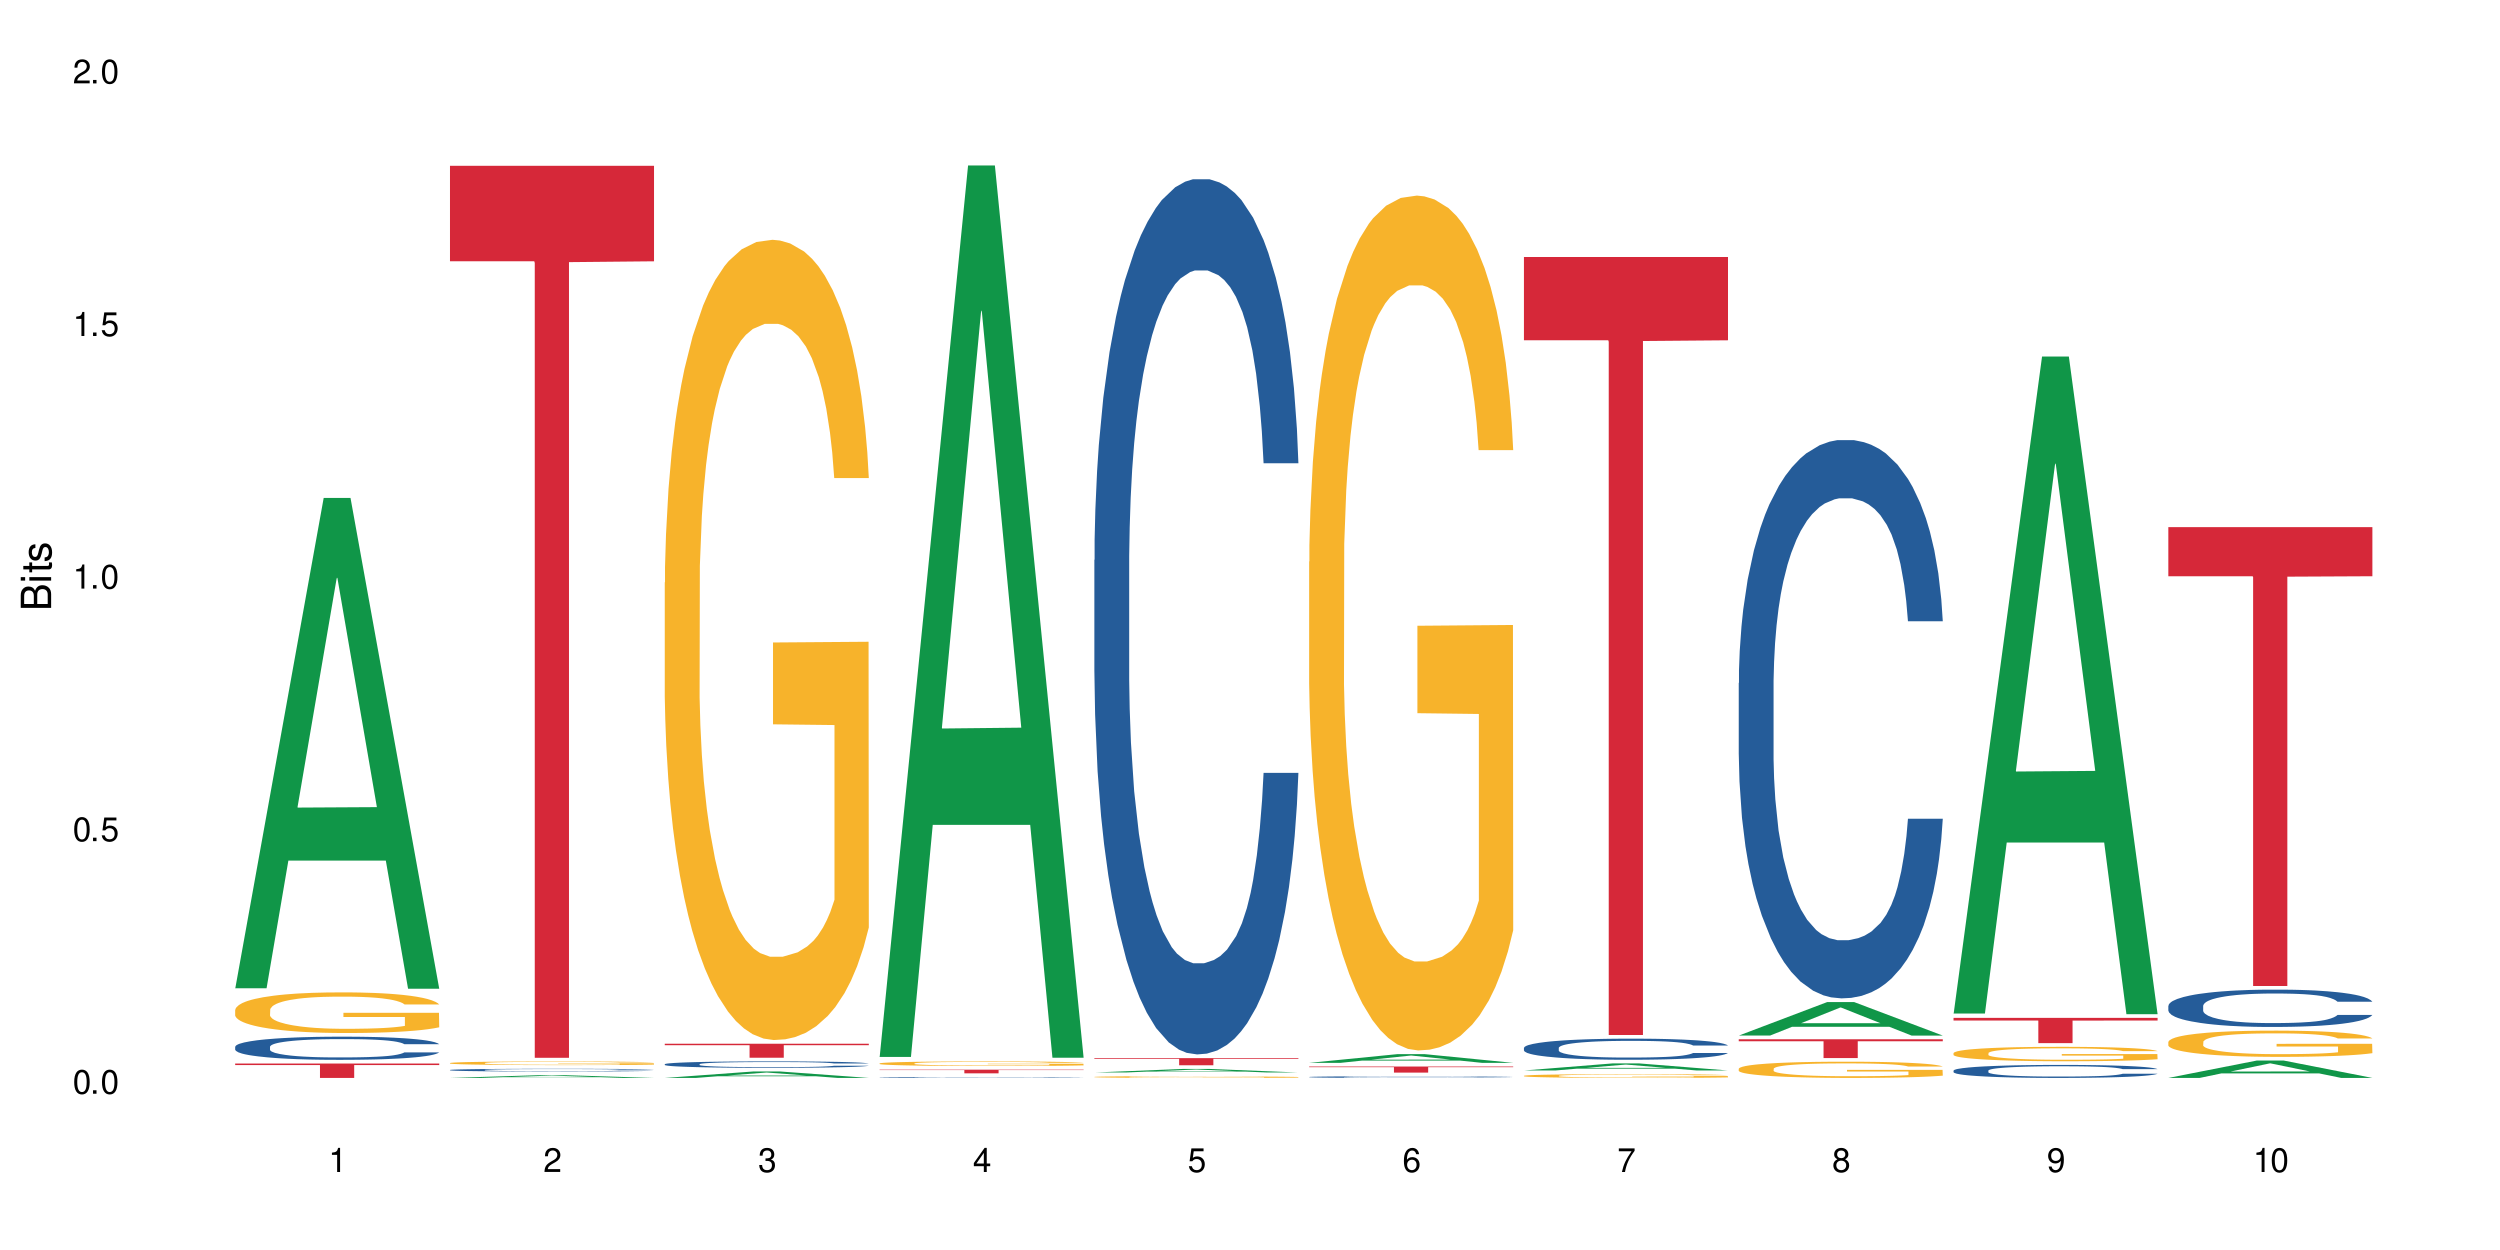 <?xml version="1.0" encoding="UTF-8"?>
<svg xmlns="http://www.w3.org/2000/svg" xmlns:xlink="http://www.w3.org/1999/xlink" width="720" height="360" viewBox="0 0 720 360">
<defs>
<g>
<g id="glyph-0-0">
</g>
<g id="glyph-0-1">
<path d="M 2.641 -6.938 C 2 -6.938 1.422 -6.656 1.078 -6.172 C 0.641 -5.562 0.406 -4.641 0.406 -3.359 C 0.406 -1.016 1.188 0.219 2.641 0.219 C 4.078 0.219 4.859 -1.016 4.859 -3.297 C 4.859 -4.641 4.656 -5.547 4.203 -6.172 C 3.844 -6.656 3.281 -6.938 2.641 -6.938 Z M 2.641 -6.188 C 3.547 -6.188 4 -5.25 4 -3.375 C 4 -1.406 3.562 -0.484 2.625 -0.484 C 1.734 -0.484 1.281 -1.438 1.281 -3.344 C 1.281 -5.25 1.734 -6.188 2.641 -6.188 Z M 2.641 -6.188 "/>
</g>
<g id="glyph-0-2">
<path d="M 1.828 -1 L 0.828 -1 L 0.828 0 L 1.828 0 Z M 1.828 -1 "/>
</g>
<g id="glyph-0-3">
<path d="M 4.562 -6.797 L 1.062 -6.797 L 0.547 -3.094 L 1.328 -3.094 C 1.719 -3.562 2.047 -3.734 2.578 -3.734 C 3.484 -3.734 4.062 -3.109 4.062 -2.094 C 4.062 -1.125 3.484 -0.531 2.578 -0.531 C 1.828 -0.531 1.375 -0.906 1.188 -1.672 L 0.328 -1.672 C 0.453 -1.109 0.547 -0.844 0.75 -0.594 C 1.125 -0.078 1.828 0.219 2.594 0.219 C 3.969 0.219 4.922 -0.781 4.922 -2.219 C 4.922 -3.562 4.031 -4.484 2.719 -4.484 C 2.25 -4.484 1.859 -4.359 1.469 -4.062 L 1.734 -5.969 L 4.562 -5.969 Z M 4.562 -6.797 "/>
</g>
<g id="glyph-0-4">
<path d="M 2.484 -4.938 L 2.484 0 L 3.328 0 L 3.328 -6.938 L 2.766 -6.938 C 2.469 -5.875 2.281 -5.734 0.984 -5.562 L 0.984 -4.938 Z M 2.484 -4.938 "/>
</g>
<g id="glyph-0-5">
<path d="M 4.859 -0.828 L 1.281 -0.828 C 1.359 -1.406 1.672 -1.781 2.5 -2.281 L 3.469 -2.828 C 4.406 -3.344 4.906 -4.062 4.906 -4.906 C 4.906 -5.484 4.672 -6.031 4.266 -6.406 C 3.859 -6.766 3.375 -6.938 2.719 -6.938 C 1.859 -6.938 1.219 -6.625 0.844 -6.031 C 0.609 -5.672 0.5 -5.234 0.484 -4.531 L 1.328 -4.531 C 1.359 -5.016 1.406 -5.281 1.531 -5.516 C 1.75 -5.938 2.188 -6.203 2.703 -6.203 C 3.469 -6.203 4.031 -5.641 4.031 -4.891 C 4.031 -4.344 3.719 -3.859 3.125 -3.516 L 2.234 -3 C 0.812 -2.172 0.406 -1.531 0.328 -0.016 L 4.859 -0.016 Z M 4.859 -0.828 "/>
</g>
<g id="glyph-0-6">
<path d="M 2.125 -3.188 L 2.578 -3.188 C 3.5 -3.188 3.984 -2.766 3.984 -1.922 C 3.984 -1.062 3.469 -0.531 2.594 -0.531 C 1.656 -0.531 1.203 -1 1.156 -2.016 L 0.312 -2.016 C 0.344 -1.453 0.438 -1.094 0.609 -0.781 C 0.953 -0.109 1.625 0.219 2.547 0.219 C 3.953 0.219 4.859 -0.625 4.859 -1.938 C 4.859 -2.828 4.516 -3.297 3.703 -3.594 C 4.344 -3.844 4.656 -4.328 4.656 -5.031 C 4.656 -6.219 3.875 -6.938 2.578 -6.938 C 1.203 -6.938 0.484 -6.172 0.453 -4.703 L 1.297 -4.703 C 1.312 -5.125 1.344 -5.359 1.453 -5.578 C 1.641 -5.969 2.062 -6.203 2.594 -6.203 C 3.344 -6.203 3.797 -5.75 3.797 -5 C 3.797 -4.516 3.609 -4.219 3.25 -4.047 C 3.016 -3.953 2.703 -3.922 2.125 -3.906 Z M 2.125 -3.188 "/>
</g>
<g id="glyph-0-7">
<path d="M 3.141 -1.672 L 3.141 0 L 3.984 0 L 3.984 -1.672 L 4.984 -1.672 L 4.984 -2.438 L 3.984 -2.438 L 3.984 -6.938 L 3.359 -6.938 L 0.266 -2.578 L 0.266 -1.672 Z M 3.141 -2.438 L 1 -2.438 L 3.141 -5.5 Z M 3.141 -2.438 "/>
</g>
<g id="glyph-0-8">
<path d="M 4.781 -5.125 C 4.609 -6.266 3.891 -6.938 2.844 -6.938 C 2.094 -6.938 1.422 -6.578 1.031 -5.953 C 0.594 -5.266 0.406 -4.422 0.406 -3.172 C 0.406 -2 0.578 -1.25 0.984 -0.641 C 1.359 -0.078 1.953 0.219 2.703 0.219 C 3.984 0.219 4.922 -0.75 4.922 -2.094 C 4.922 -3.375 4.062 -4.281 2.844 -4.281 C 2.172 -4.281 1.641 -4.031 1.281 -3.516 C 1.281 -5.234 1.828 -6.188 2.797 -6.188 C 3.391 -6.188 3.797 -5.797 3.938 -5.125 Z M 2.734 -3.531 C 3.547 -3.531 4.062 -2.953 4.062 -2.031 C 4.062 -1.156 3.484 -0.531 2.703 -0.531 C 1.922 -0.531 1.328 -1.188 1.328 -2.078 C 1.328 -2.938 1.906 -3.531 2.734 -3.531 Z M 2.734 -3.531 "/>
</g>
<g id="glyph-0-9">
<path d="M 4.984 -6.797 L 0.438 -6.797 L 0.438 -5.969 L 4.109 -5.969 C 2.5 -3.656 1.828 -2.234 1.328 0 L 2.219 0 C 2.594 -2.172 3.453 -4.047 4.984 -6.094 Z M 4.984 -6.797 "/>
</g>
<g id="glyph-0-10">
<path d="M 3.75 -3.656 C 4.469 -4.094 4.688 -4.438 4.688 -5.078 C 4.688 -6.172 3.844 -6.938 2.641 -6.938 C 1.438 -6.938 0.594 -6.172 0.594 -5.094 C 0.594 -4.438 0.812 -4.094 1.516 -3.656 C 0.734 -3.266 0.359 -2.703 0.359 -1.922 C 0.359 -0.656 1.281 0.219 2.641 0.219 C 3.984 0.219 4.922 -0.656 4.922 -1.922 C 4.922 -2.703 4.531 -3.266 3.75 -3.656 Z M 2.641 -6.188 C 3.359 -6.188 3.812 -5.75 3.812 -5.062 C 3.812 -4.406 3.344 -3.984 2.641 -3.984 C 1.922 -3.984 1.453 -4.406 1.453 -5.078 C 1.453 -5.75 1.922 -6.188 2.641 -6.188 Z M 2.641 -3.266 C 3.484 -3.266 4.062 -2.719 4.062 -1.906 C 4.062 -1.078 3.484 -0.531 2.625 -0.531 C 1.797 -0.531 1.219 -1.094 1.219 -1.906 C 1.219 -2.719 1.781 -3.266 2.641 -3.266 Z M 2.641 -3.266 "/>
</g>
<g id="glyph-0-11">
<path d="M 0.516 -1.578 C 0.672 -0.453 1.406 0.219 2.438 0.219 C 3.188 0.219 3.859 -0.141 4.266 -0.766 C 4.688 -1.453 4.891 -2.297 4.891 -3.547 C 4.891 -4.719 4.703 -5.453 4.312 -6.078 C 3.938 -6.641 3.344 -6.938 2.594 -6.938 C 1.297 -6.938 0.359 -5.969 0.359 -4.625 C 0.359 -3.344 1.234 -2.453 2.453 -2.453 C 3.094 -2.453 3.578 -2.672 4.016 -3.203 C 4 -1.484 3.469 -0.531 2.5 -0.531 C 1.906 -0.531 1.484 -0.906 1.359 -1.578 Z M 2.578 -6.203 C 3.375 -6.203 3.969 -5.531 3.969 -4.641 C 3.969 -3.797 3.391 -3.188 2.547 -3.188 C 1.734 -3.188 1.234 -3.766 1.234 -4.688 C 1.234 -5.562 1.797 -6.203 2.578 -6.203 Z M 2.578 -6.203 "/>
</g>
<g id="glyph-1-0">
</g>
<g id="glyph-1-1">
<path d="M 0 -0.953 L 0 -4.891 C 0 -5.719 -0.234 -6.344 -0.734 -6.797 C -1.188 -7.234 -1.812 -7.469 -2.5 -7.469 C -3.547 -7.469 -4.188 -7 -4.625 -5.875 C -4.984 -6.688 -5.625 -7.094 -6.531 -7.094 C -7.172 -7.094 -7.734 -6.859 -8.141 -6.391 C -8.562 -5.922 -8.75 -5.344 -8.75 -4.5 L -8.75 -0.953 Z M -4.984 -2.062 L -7.766 -2.062 L -7.766 -4.219 C -7.766 -4.844 -7.688 -5.203 -7.453 -5.5 C -7.219 -5.812 -6.859 -5.969 -6.375 -5.969 C -5.891 -5.969 -5.531 -5.812 -5.297 -5.5 C -5.062 -5.203 -4.984 -4.844 -4.984 -4.219 Z M -0.984 -2.062 L -4 -2.062 L -4 -4.781 C -4 -5.766 -3.438 -6.359 -2.484 -6.359 C -1.547 -6.359 -0.984 -5.766 -0.984 -4.781 Z M -0.984 -2.062 "/>
</g>
<g id="glyph-1-2">
<path d="M -6.281 -1.797 L -6.281 -0.797 L 0 -0.797 L 0 -1.797 Z M -8.75 -1.797 L -8.75 -0.797 L -7.484 -0.797 L -7.484 -1.797 Z M -8.75 -1.797 "/>
</g>
<g id="glyph-1-3">
<path d="M -6.281 -3.047 L -6.281 -2.016 L -8.016 -2.016 L -8.016 -1.016 L -6.281 -1.016 L -6.281 -0.172 L -5.469 -0.172 L -5.469 -1.016 L -0.719 -1.016 C -0.078 -1.016 0.281 -1.453 0.281 -2.234 C 0.281 -2.5 0.25 -2.719 0.188 -3.047 L -0.641 -3.047 C -0.609 -2.906 -0.594 -2.766 -0.594 -2.562 C -0.594 -2.141 -0.719 -2.016 -1.156 -2.016 L -5.469 -2.016 L -5.469 -3.047 Z M -6.281 -3.047 "/>
</g>
<g id="glyph-1-4">
<path d="M -4.531 -5.25 C -5.766 -5.25 -6.469 -4.422 -6.469 -2.969 C -6.469 -1.516 -5.719 -0.562 -4.547 -0.562 C -3.562 -0.562 -3.094 -1.062 -2.734 -2.562 L -2.516 -3.484 C -2.344 -4.188 -2.094 -4.469 -1.641 -4.469 C -1.047 -4.469 -0.641 -3.875 -0.641 -3 C -0.641 -2.453 -0.797 -2 -1.062 -1.75 C -1.25 -1.594 -1.422 -1.531 -1.875 -1.469 L -1.875 -0.406 C -0.422 -0.453 0.281 -1.266 0.281 -2.922 C 0.281 -4.5 -0.5 -5.516 -1.719 -5.516 C -2.656 -5.516 -3.172 -4.984 -3.469 -3.734 L -3.703 -2.766 C -3.891 -1.953 -4.156 -1.609 -4.594 -1.609 C -5.188 -1.609 -5.547 -2.125 -5.547 -2.938 C -5.547 -3.75 -5.203 -4.172 -4.531 -4.203 Z M -4.531 -5.25 "/>
</g>
</g>
</defs>
<rect x="-72" y="-36" width="864" height="432" fill="rgb(100%, 100%, 100%)" fill-opacity="1"/>
<path fill-rule="nonzero" fill="rgb(6.275%, 58.824%, 28.235%)" fill-opacity="1" d="M 67.73 284.613 L 67.793 284.48 L 93.223 143.398 L 100.945 143.398 L 126.5 284.746 L 117.52 284.746 L 111.117 247.852 L 83.051 247.852 L 76.773 284.613 L 67.73 284.613 L 85.75 232.586 L 108.543 232.453 L 97.176 166.492 L 97.051 166.359 L 96.926 166.758 L 85.688 232.453 L 85.75 232.586 Z M 67.73 284.613 "/>
<path fill-rule="nonzero" fill="rgb(14.51%, 36.078%, 60%)" fill-opacity="1" d="M 67.73 301.469 L 67.801 301.461 L 67.801 301.316 L 68.02 301.082 L 68.52 300.789 L 69.02 300.59 L 70.312 300.23 L 72.102 299.883 L 73.965 299.613 L 75.328 299.457 L 76.547 299.332 L 79.34 299.109 L 81.133 298.992 L 83.066 298.891 L 85.434 298.785 L 87.152 298.723 L 91.023 298.625 L 93.891 298.582 L 96.113 298.566 L 100.914 298.566 L 103.781 298.59 L 105.859 298.621 L 108.152 298.668 L 110.086 298.723 L 113.457 298.859 L 116.465 299.027 L 117.828 299.125 L 119.977 299.316 L 121.625 299.5 L 122.773 299.656 L 124.062 299.883 L 125.207 300.156 L 126.07 300.469 L 126.5 300.73 L 116.465 300.73 L 115.965 300.484 L 115.391 300.297 L 114.316 300.047 L 113.238 299.871 L 111.734 299.695 L 110.375 299.578 L 108.512 299.461 L 106.863 299.391 L 105.141 299.332 L 103.492 299.297 L 100.34 299.262 L 96.684 299.262 L 95.324 299.273 L 92.527 299.32 L 91.023 299.363 L 88.871 299.449 L 87.367 299.527 L 85.578 299.652 L 84.359 299.754 L 82.852 299.914 L 81.777 300.055 L 80.559 300.254 L 79.844 300.406 L 79.199 300.578 L 78.625 300.777 L 78.195 300.992 L 77.906 301.219 L 77.766 301.438 L 77.766 302.383 L 77.906 302.602 L 78.266 302.859 L 79.199 303.23 L 80.559 303.551 L 82.137 303.809 L 83.641 303.992 L 84.5 304.078 L 85.648 304.176 L 87.441 304.297 L 90.02 304.418 L 91.523 304.469 L 93.816 304.516 L 96.184 304.539 L 99.336 304.539 L 102.133 304.516 L 103.996 304.484 L 105.93 304.438 L 108.582 304.332 L 110.23 304.234 L 111.664 304.121 L 112.738 304.004 L 113.457 303.906 L 114.531 303.719 L 115.391 303.512 L 116.035 303.297 L 116.465 303.09 L 126.5 303.09 L 126.07 303.332 L 125.422 303.57 L 124.777 303.746 L 123.777 303.961 L 122.629 304.148 L 120.98 304.363 L 119.617 304.504 L 117.828 304.656 L 116.18 304.773 L 114.387 304.875 L 111.734 304.996 L 110.016 305.059 L 108.152 305.113 L 105.93 305.16 L 103.137 305.203 L 100.125 305.23 L 97.328 305.234 L 94.32 305.223 L 92.098 305.199 L 89.16 305.145 L 85.504 305.035 L 82.852 304.918 L 80.773 304.801 L 78.984 304.68 L 76.977 304.516 L 74.395 304.246 L 72.82 304.039 L 71.746 303.871 L 70.527 303.633 L 69.664 303.418 L 68.664 303.078 L 67.945 302.645 L 67.73 302.309 Z M 67.73 301.469 "/>
<path fill-rule="nonzero" fill="rgb(96.863%, 70.196%, 16.863%)" fill-opacity="1" d="M 67.73 290.816 L 67.801 290.809 L 67.801 290.594 L 68.09 290.113 L 68.805 289.449 L 69.738 288.902 L 70.742 288.477 L 71.387 288.25 L 72.461 287.93 L 73.395 287.695 L 75.758 287.215 L 78.77 286.766 L 80.418 286.574 L 82.281 286.391 L 84.93 286.188 L 86.148 286.113 L 89.875 285.941 L 94.105 285.836 L 98.762 285.805 L 100.914 285.812 L 103.852 285.855 L 107.863 285.973 L 110.16 286.082 L 111.949 286.188 L 113.812 286.328 L 116.105 286.539 L 118.258 286.797 L 119.977 287.055 L 121.695 287.375 L 123.129 287.715 L 124.348 288.09 L 125.422 288.539 L 126.07 288.914 L 126.5 289.289 L 116.535 289.289 L 115.965 288.914 L 115.32 288.625 L 114.242 288.273 L 113.168 288.016 L 112.094 287.812 L 110.086 287.535 L 108.367 287.363 L 106.215 287.215 L 104.137 287.117 L 101.773 287.055 L 100.34 287.031 L 96.543 287.031 L 93.102 287.105 L 91.094 287.191 L 89.66 287.277 L 87.656 287.438 L 86.438 287.566 L 85.719 287.652 L 83.57 287.984 L 82.137 288.285 L 81.348 288.488 L 80.344 288.809 L 79.629 289.098 L 78.84 289.523 L 78.41 289.844 L 77.836 290.57 L 77.766 292.496 L 77.98 292.902 L 78.41 293.34 L 78.984 293.727 L 79.844 294.133 L 80.703 294.441 L 82.207 294.859 L 83.496 295.137 L 84.5 295.32 L 86.438 295.605 L 87.227 295.703 L 89.09 295.895 L 91.023 296.047 L 93.387 296.176 L 95.18 296.238 L 98.047 296.293 L 101.703 296.293 L 106 296.227 L 108.727 296.141 L 110.59 296.055 L 111.809 295.98 L 113.312 295.863 L 114.387 295.758 L 115.391 295.641 L 116.609 295.457 L 116.609 292.902 L 98.906 292.891 L 98.906 291.695 L 126.426 291.684 L 126.5 295.863 L 124.992 296.152 L 123.129 296.43 L 121.34 296.645 L 119.477 296.824 L 116.824 297.027 L 114.672 297.156 L 111.375 297.309 L 108.367 297.402 L 105.215 297.469 L 102.418 297.5 L 99.121 297.512 L 96.184 297.488 L 93.031 297.426 L 90.52 297.34 L 88.227 297.23 L 85.934 297.094 L 83.066 296.867 L 81.203 296.688 L 79.27 296.461 L 77.336 296.195 L 75.613 295.906 L 74.469 295.684 L 73.32 295.426 L 72.102 295.105 L 70.957 294.742 L 70.098 294.41 L 69.309 294.035 L 68.734 293.684 L 68.16 293.203 L 67.875 292.816 L 67.73 292.484 Z M 67.73 290.816 "/>
<path fill-rule="nonzero" fill="rgb(83.922%, 15.686%, 22.353%)" fill-opacity="1" d="M 67.73 306.289 L 126.5 306.289 L 126.5 306.734 L 102.008 306.738 L 102.008 310.441 L 92.152 310.441 L 92.152 306.742 L 92.008 306.734 L 67.73 306.734 Z M 67.73 306.289 "/>
<path fill-rule="nonzero" fill="rgb(6.275%, 58.824%, 28.235%)" fill-opacity="1" d="M 129.594 310.441 L 129.656 310.441 L 155.082 309.652 L 162.805 309.652 L 188.359 310.441 L 179.383 310.441 L 172.977 310.234 L 144.91 310.234 L 138.633 310.441 L 129.594 310.441 L 147.613 310.148 L 170.402 310.148 L 159.039 309.781 L 158.789 309.781 L 147.547 310.148 L 147.613 310.148 Z M 129.594 310.441 "/>
<path fill-rule="nonzero" fill="rgb(14.51%, 36.078%, 60%)" fill-opacity="1" d="M 129.594 308.152 L 129.664 308.148 L 129.664 308.133 L 129.879 308.105 L 130.379 308.07 L 130.883 308.047 L 132.172 308.004 L 133.965 307.965 L 135.828 307.934 L 137.188 307.914 L 138.406 307.898 L 141.203 307.871 L 142.992 307.859 L 144.93 307.848 L 147.293 307.832 L 149.016 307.828 L 152.883 307.816 L 155.75 307.809 L 162.773 307.809 L 165.641 307.812 L 167.719 307.812 L 170.012 307.82 L 171.949 307.828 L 175.316 307.844 L 178.324 307.863 L 179.688 307.875 L 181.836 307.895 L 183.484 307.918 L 184.633 307.938 L 185.922 307.965 L 187.07 307.996 L 187.93 308.031 L 188.359 308.062 L 178.324 308.062 L 177.824 308.035 L 177.25 308.012 L 176.176 307.984 L 175.102 307.961 L 173.598 307.941 L 172.234 307.926 L 170.371 307.914 L 168.723 307.906 L 167.004 307.898 L 165.355 307.895 L 162.199 307.891 L 157.184 307.891 L 154.391 307.898 L 152.883 307.902 L 150.734 307.914 L 149.23 307.922 L 147.438 307.938 L 146.219 307.949 L 144.715 307.969 L 143.641 307.984 L 142.422 308.008 L 141.703 308.027 L 141.059 308.047 L 140.484 308.07 L 140.055 308.094 L 139.77 308.121 L 139.625 308.148 L 139.625 308.258 L 139.77 308.285 L 140.129 308.316 L 141.059 308.359 L 142.422 308.398 L 143.996 308.43 L 145.504 308.449 L 146.363 308.461 L 147.508 308.473 L 149.301 308.484 L 151.879 308.5 L 153.387 308.504 L 155.68 308.512 L 158.043 308.516 L 161.199 308.516 L 163.992 308.512 L 165.855 308.508 L 167.789 308.504 L 170.441 308.488 L 172.09 308.477 L 173.523 308.465 L 174.598 308.449 L 175.316 308.438 L 176.391 308.418 L 177.25 308.391 L 177.895 308.367 L 178.324 308.344 L 188.359 308.344 L 187.93 308.371 L 187.285 308.398 L 186.641 308.422 L 185.637 308.445 L 184.488 308.469 L 182.84 308.492 L 181.48 308.512 L 179.688 308.527 L 178.039 308.543 L 176.246 308.555 L 173.598 308.57 L 171.875 308.574 L 170.012 308.582 L 167.789 308.59 L 164.996 308.594 L 161.984 308.598 L 159.191 308.598 L 156.18 308.594 L 153.957 308.594 L 151.02 308.586 L 147.367 308.574 L 144.715 308.559 L 142.637 308.547 L 140.844 308.531 L 138.836 308.512 L 136.258 308.48 L 134.68 308.457 L 133.605 308.434 L 132.387 308.406 L 131.527 308.383 L 130.523 308.34 L 129.809 308.289 L 129.594 308.25 Z M 129.594 308.152 "/>
<path fill-rule="nonzero" fill="rgb(96.863%, 70.196%, 16.863%)" fill-opacity="1" d="M 129.594 306.152 L 129.664 306.148 L 129.664 306.129 L 129.949 306.086 L 130.668 306.027 L 131.598 305.98 L 132.602 305.941 L 133.246 305.922 L 134.32 305.891 L 135.254 305.871 L 137.617 305.828 L 140.629 305.785 L 142.277 305.77 L 144.141 305.754 L 146.793 305.734 L 148.012 305.727 L 151.738 305.711 L 155.965 305.703 L 160.625 305.699 L 162.773 305.699 L 165.711 305.703 L 169.727 305.715 L 172.02 305.727 L 173.812 305.734 L 175.676 305.746 L 177.969 305.766 L 180.117 305.789 L 181.836 305.812 L 183.559 305.84 L 184.992 305.871 L 186.211 305.906 L 187.285 305.945 L 187.93 305.98 L 188.359 306.012 L 178.398 306.012 L 177.824 305.98 L 177.18 305.953 L 176.105 305.922 L 175.031 305.898 L 173.953 305.879 L 171.949 305.855 L 170.227 305.84 L 168.078 305.828 L 166 305.816 L 163.633 305.812 L 162.199 305.809 L 158.402 305.809 L 154.961 305.816 L 152.957 305.824 L 151.523 305.832 L 149.516 305.848 L 148.297 305.859 L 147.582 305.867 L 145.43 305.895 L 143.996 305.922 L 143.207 305.941 L 142.207 305.969 L 141.488 305.996 L 140.699 306.035 L 140.27 306.062 L 139.695 306.129 L 139.625 306.301 L 139.84 306.34 L 140.27 306.379 L 140.844 306.41 L 141.703 306.449 L 142.562 306.477 L 144.07 306.516 L 145.359 306.539 L 146.363 306.555 L 148.297 306.582 L 149.086 306.59 L 150.949 306.605 L 152.883 306.621 L 155.25 306.633 L 157.039 306.637 L 159.906 306.645 L 163.562 306.645 L 167.863 306.637 L 170.586 306.629 L 172.449 306.621 L 173.668 306.613 L 175.172 306.605 L 176.246 306.594 L 177.25 306.586 L 178.469 306.566 L 178.469 306.34 L 160.766 306.336 L 160.766 306.23 L 188.289 306.227 L 188.359 306.605 L 186.855 306.629 L 184.992 306.656 L 183.199 306.676 L 181.336 306.691 L 178.684 306.711 L 176.535 306.719 L 173.238 306.734 L 170.227 306.742 L 167.074 306.75 L 164.277 306.75 L 160.984 306.754 L 158.043 306.75 L 154.891 306.746 L 152.383 306.738 L 147.797 306.715 L 144.93 306.695 L 143.066 306.68 L 141.129 306.656 L 139.195 306.633 L 137.477 306.609 L 136.328 306.59 L 135.184 306.566 L 133.965 306.535 L 132.816 306.504 L 131.957 306.473 L 131.168 306.441 L 130.594 306.41 L 130.023 306.363 L 129.734 306.332 L 129.594 306.301 Z M 129.594 306.152 "/>
<path fill-rule="nonzero" fill="rgb(83.922%, 15.686%, 22.353%)" fill-opacity="1" d="M 129.594 47.758 L 188.359 47.758 L 188.359 75.254 L 163.867 75.496 L 163.867 304.645 L 154.012 304.645 L 154.012 75.738 L 153.871 75.254 L 129.594 75.254 Z M 129.594 47.758 "/>
<path fill-rule="nonzero" fill="rgb(6.275%, 58.824%, 28.235%)" fill-opacity="1" d="M 191.453 310.438 L 191.516 310.438 L 216.945 308.586 L 224.668 308.586 L 250.219 310.441 L 241.242 310.441 L 234.84 309.957 L 206.773 309.957 L 200.492 310.438 L 191.453 310.438 L 209.473 309.758 L 232.266 309.754 L 220.898 308.891 L 220.773 308.887 L 220.648 308.895 L 209.41 309.754 L 209.473 309.758 Z M 191.453 310.438 "/>
<path fill-rule="nonzero" fill="rgb(14.51%, 36.078%, 60%)" fill-opacity="1" d="M 191.453 306.484 L 191.523 306.484 L 191.523 306.441 L 191.738 306.379 L 192.242 306.297 L 192.742 306.242 L 194.031 306.141 L 195.824 306.043 L 197.688 305.969 L 199.051 305.926 L 200.27 305.891 L 203.062 305.828 L 204.855 305.797 L 206.789 305.77 L 209.156 305.738 L 210.875 305.723 L 214.746 305.695 L 217.613 305.684 L 219.832 305.68 L 224.637 305.68 L 227.5 305.684 L 229.582 305.691 L 231.875 305.707 L 233.809 305.723 L 237.176 305.758 L 240.188 305.809 L 241.547 305.832 L 243.699 305.887 L 245.348 305.938 L 246.492 305.98 L 247.785 306.043 L 248.93 306.121 L 249.789 306.207 L 250.219 306.281 L 240.188 306.281 L 239.684 306.211 L 239.113 306.16 L 238.035 306.09 L 236.961 306.039 L 235.457 305.992 L 234.094 305.961 L 232.23 305.926 L 230.582 305.906 L 228.863 305.891 L 227.215 305.883 L 224.062 305.871 L 220.406 305.871 L 219.043 305.875 L 216.25 305.887 L 214.746 305.898 L 212.594 305.922 L 211.09 305.945 L 209.297 305.98 L 208.078 306.008 L 206.574 306.051 L 205.5 306.09 L 204.281 306.148 L 203.566 306.191 L 202.918 306.238 L 202.348 306.293 L 201.918 306.352 L 201.629 306.414 L 201.484 306.477 L 201.484 306.738 L 201.629 306.801 L 201.988 306.871 L 202.918 306.973 L 204.281 307.062 L 205.859 307.137 L 207.363 307.188 L 208.223 307.211 L 209.371 307.238 L 211.16 307.27 L 213.742 307.305 L 215.246 307.316 L 217.539 307.332 L 219.906 307.34 L 223.059 307.34 L 225.852 307.332 L 227.715 307.324 L 229.652 307.309 L 232.305 307.281 L 233.953 307.254 L 235.387 307.223 L 236.461 307.191 L 237.176 307.164 L 238.254 307.109 L 239.113 307.051 L 239.758 306.992 L 240.188 306.934 L 250.219 306.934 L 249.789 307.004 L 249.145 307.07 L 248.5 307.117 L 247.496 307.176 L 246.352 307.23 L 244.703 307.289 L 243.34 307.328 L 241.547 307.371 L 239.898 307.402 L 238.109 307.434 L 235.457 307.465 L 233.738 307.484 L 231.875 307.496 L 229.652 307.512 L 226.855 307.523 L 223.848 307.531 L 221.051 307.531 L 218.043 307.527 L 215.82 307.523 L 212.883 307.508 L 209.227 307.477 L 206.574 307.445 L 204.496 307.41 L 202.703 307.379 L 200.699 307.332 L 198.117 307.258 L 196.543 307.199 L 195.465 307.152 L 194.246 307.086 L 193.387 307.027 L 192.383 306.934 L 191.668 306.812 L 191.453 306.719 Z M 191.453 306.484 "/>
<path fill-rule="nonzero" fill="rgb(96.863%, 70.196%, 16.863%)" fill-opacity="1" d="M 191.453 167.773 L 191.523 167.566 L 191.523 163.355 L 191.812 153.883 L 192.527 140.836 L 193.461 130.102 L 194.461 121.68 L 195.109 117.262 L 196.184 110.945 L 197.113 106.316 L 199.48 96.844 L 202.488 88.004 L 204.137 84.219 L 206 80.641 L 208.652 76.641 L 209.871 75.168 L 213.598 71.801 L 217.828 69.695 L 222.484 69.062 L 224.637 69.273 L 227.574 70.117 L 231.586 72.43 L 233.879 74.535 L 235.672 76.641 L 237.535 79.375 L 239.828 83.586 L 241.98 88.637 L 243.699 93.688 L 245.418 100.004 L 246.852 106.738 L 248.07 114.105 L 249.145 122.945 L 249.789 130.312 L 250.219 137.676 L 240.258 137.676 L 239.684 130.312 L 239.039 124.629 L 237.965 117.684 L 236.891 112.633 L 235.816 108.633 L 233.809 103.16 L 232.09 99.793 L 229.938 96.844 L 227.859 94.953 L 225.496 93.688 L 224.062 93.266 L 220.262 93.266 L 216.824 94.742 L 214.816 96.426 L 213.383 98.109 L 211.375 101.266 L 210.156 103.793 L 209.441 105.477 L 207.293 112 L 205.859 117.895 L 205.07 121.891 L 204.066 128.207 L 203.348 133.891 L 202.562 142.309 L 202.133 148.621 L 201.559 162.934 L 201.484 200.82 L 201.703 208.816 L 202.133 217.445 L 202.703 225.023 L 203.566 233.023 L 204.426 239.125 L 205.93 247.336 L 207.219 252.805 L 208.223 256.383 L 210.156 262.066 L 210.945 263.961 L 212.809 267.75 L 214.746 270.695 L 217.109 273.223 L 218.902 274.484 L 221.77 275.539 L 225.422 275.539 L 229.723 274.273 L 232.445 272.59 L 234.309 270.906 L 235.527 269.434 L 237.035 267.117 L 238.109 265.016 L 239.113 262.699 L 240.332 259.121 L 240.332 208.816 L 222.629 208.605 L 222.629 185.035 L 250.148 184.824 L 250.219 267.117 L 248.715 272.801 L 246.852 278.273 L 245.059 282.484 L 243.195 286.062 L 240.547 290.059 L 238.395 292.586 L 235.098 295.531 L 232.09 297.426 L 228.934 298.691 L 226.141 299.32 L 222.844 299.531 L 219.906 299.109 L 216.75 297.848 L 214.242 296.164 L 211.949 294.059 L 209.656 291.324 L 206.789 286.902 L 204.926 283.324 L 202.992 278.906 L 201.055 273.645 L 199.336 267.961 L 198.191 263.539 L 197.043 258.488 L 195.824 252.176 L 194.68 245.02 L 193.816 238.492 L 193.031 231.129 L 192.457 224.184 L 191.883 214.711 L 191.598 207.133 L 191.453 200.609 Z M 191.453 167.773 "/>
<path fill-rule="nonzero" fill="rgb(83.922%, 15.686%, 22.353%)" fill-opacity="1" d="M 191.453 300.586 L 250.219 300.586 L 250.219 301.02 L 225.727 301.023 L 225.727 304.621 L 215.875 304.621 L 215.875 301.027 L 215.73 301.02 L 191.453 301.02 Z M 191.453 300.586 "/>
<path fill-rule="nonzero" fill="rgb(6.275%, 58.824%, 28.235%)" fill-opacity="1" d="M 253.312 304.395 L 253.375 304.152 L 278.805 47.66 L 286.527 47.66 L 312.082 304.637 L 303.102 304.637 L 296.699 237.559 L 268.633 237.559 L 262.355 304.395 L 253.312 304.395 L 271.332 209.809 L 294.125 209.566 L 282.762 89.645 L 282.633 89.402 L 282.508 90.125 L 271.27 209.566 L 271.332 209.809 Z M 253.312 304.395 "/>
<path fill-rule="nonzero" fill="rgb(14.51%, 36.078%, 60%)" fill-opacity="1" d="M 253.312 310.293 L 253.387 310.293 L 253.387 310.285 L 253.602 310.277 L 254.102 310.266 L 254.605 310.258 L 255.895 310.242 L 257.684 310.23 L 259.547 310.219 L 260.91 310.211 L 262.129 310.207 L 264.922 310.199 L 266.715 310.195 L 268.652 310.191 L 271.016 310.188 L 272.734 310.184 L 276.605 310.18 L 279.473 310.18 L 281.695 310.176 L 286.496 310.176 L 289.363 310.18 L 293.734 310.18 L 295.668 310.184 L 299.039 310.188 L 302.047 310.195 L 303.41 310.199 L 305.559 310.207 L 307.207 310.215 L 308.355 310.219 L 309.645 310.23 L 310.793 310.238 L 312.082 310.262 L 302.047 310.262 L 301.547 310.254 L 300.973 310.246 L 299.898 310.234 L 298.824 310.23 L 297.316 310.223 L 295.957 310.219 L 294.094 310.211 L 292.445 310.211 L 290.723 310.207 L 289.074 310.207 L 285.922 310.203 L 282.266 310.203 L 280.906 310.207 L 276.605 310.207 L 274.457 310.211 L 272.949 310.215 L 271.16 310.219 L 269.941 310.223 L 268.434 310.23 L 267.359 310.234 L 266.141 310.242 L 265.426 310.25 L 264.781 310.258 L 264.207 310.266 L 263.777 310.273 L 263.492 310.281 L 263.348 310.289 L 263.348 310.328 L 263.492 310.336 L 263.848 310.348 L 264.781 310.363 L 266.141 310.375 L 267.719 310.383 L 269.223 310.391 L 270.082 310.395 L 271.23 310.398 L 273.023 310.402 L 275.602 310.41 L 277.105 310.41 L 279.402 310.414 L 287.715 310.414 L 289.578 310.41 L 291.512 310.41 L 294.164 310.406 L 295.812 310.402 L 297.246 310.398 L 298.32 310.391 L 299.039 310.387 L 300.113 310.383 L 300.973 310.371 L 301.617 310.363 L 302.047 310.355 L 312.082 310.355 L 311.652 310.367 L 310.363 310.383 L 309.359 310.391 L 308.211 310.398 L 306.562 310.406 L 305.203 310.41 L 303.41 310.418 L 301.762 310.422 L 299.969 310.426 L 297.316 310.43 L 295.598 310.434 L 293.734 310.438 L 291.512 310.438 L 288.719 310.441 L 277.68 310.441 L 274.742 310.438 L 271.086 310.434 L 268.434 310.43 L 266.355 310.426 L 264.566 310.418 L 262.559 310.414 L 259.98 310.402 L 258.402 310.395 L 257.328 310.387 L 256.109 310.379 L 255.25 310.367 L 254.246 310.355 L 253.527 310.34 L 253.312 310.324 Z M 253.312 310.293 "/>
<path fill-rule="nonzero" fill="rgb(96.863%, 70.196%, 16.863%)" fill-opacity="1" d="M 253.312 306.258 L 253.387 306.254 L 253.387 306.23 L 253.672 306.176 L 254.387 306.102 L 255.32 306.043 L 256.324 305.992 L 258.043 305.93 L 258.977 305.906 L 261.34 305.852 L 264.352 305.801 L 266 305.777 L 267.863 305.758 L 270.516 305.734 L 271.73 305.727 L 275.461 305.707 L 279.688 305.695 L 284.348 305.691 L 286.496 305.691 L 289.434 305.699 L 293.449 305.711 L 295.742 305.723 L 297.531 305.734 L 299.395 305.75 L 301.691 305.773 L 303.84 305.805 L 305.559 305.832 L 307.281 305.867 L 308.715 305.906 L 309.93 305.949 L 311.008 306 L 311.652 306.043 L 312.082 306.086 L 302.121 306.086 L 301.547 306.043 L 300.902 306.012 L 299.824 305.969 L 298.75 305.941 L 297.676 305.918 L 295.668 305.887 L 293.949 305.867 L 291.801 305.852 L 289.723 305.84 L 287.355 305.832 L 282.125 305.832 L 278.684 305.84 L 276.676 305.848 L 275.242 305.859 L 273.238 305.875 L 272.02 305.891 L 271.301 305.898 L 269.152 305.938 L 267.719 305.973 L 266.93 305.996 L 265.926 306.031 L 265.211 306.062 L 264.422 306.109 L 263.992 306.148 L 263.418 306.23 L 263.348 306.445 L 263.562 306.492 L 263.992 306.543 L 264.566 306.586 L 265.426 306.629 L 266.285 306.664 L 267.789 306.711 L 269.082 306.742 L 270.082 306.766 L 272.02 306.797 L 272.809 306.809 L 274.672 306.828 L 276.605 306.848 L 278.973 306.859 L 280.762 306.867 L 283.629 306.875 L 287.285 306.875 L 291.586 306.867 L 294.309 306.855 L 296.172 306.848 L 297.391 306.84 L 298.895 306.824 L 299.969 306.812 L 300.973 306.801 L 302.191 306.781 L 302.191 306.492 L 284.488 306.492 L 284.488 306.355 L 312.008 306.355 L 312.082 306.824 L 310.578 306.859 L 308.715 306.891 L 306.922 306.914 L 305.059 306.934 L 302.406 306.957 L 300.258 306.973 L 296.961 306.988 L 293.949 307 L 290.797 307.008 L 288 307.012 L 284.703 307.012 L 281.766 307.008 L 278.613 307 L 276.105 306.992 L 273.812 306.98 L 271.516 306.965 L 268.652 306.938 L 266.789 306.918 L 264.852 306.895 L 262.918 306.863 L 261.195 306.832 L 260.051 306.805 L 258.902 306.777 L 257.684 306.738 L 256.539 306.699 L 255.68 306.66 L 254.891 306.621 L 254.316 306.578 L 253.742 306.527 L 253.457 306.48 L 253.312 306.445 Z M 253.312 306.258 "/>
<path fill-rule="nonzero" fill="rgb(83.922%, 15.686%, 22.353%)" fill-opacity="1" d="M 253.312 308.066 L 312.082 308.066 L 312.082 308.18 L 287.59 308.18 L 287.59 309.121 L 277.734 309.121 L 277.734 308.18 L 253.312 308.18 Z M 253.312 308.066 "/>
<path fill-rule="nonzero" fill="rgb(6.275%, 58.824%, 28.235%)" fill-opacity="1" d="M 315.176 308.879 L 315.238 308.879 L 340.664 307.855 L 348.387 307.855 L 373.941 308.879 L 364.965 308.879 L 358.559 308.613 L 330.496 308.613 L 324.215 308.879 L 315.176 308.879 L 333.195 308.5 L 355.984 308.5 L 344.621 308.023 L 344.496 308.02 L 344.371 308.023 L 333.133 308.5 L 333.195 308.5 Z M 315.176 308.879 "/>
<path fill-rule="nonzero" fill="rgb(14.51%, 36.078%, 60%)" fill-opacity="1" d="M 315.176 161.293 L 315.246 161.062 L 315.246 155.535 L 315.461 146.781 L 315.961 135.723 L 316.465 128.117 L 317.754 114.523 L 319.547 101.391 L 321.41 91.254 L 322.77 85.266 L 323.988 80.656 L 326.785 72.133 L 328.578 67.754 L 330.512 63.84 L 332.875 59.922 L 334.598 57.617 L 338.465 53.93 L 341.332 52.316 L 343.555 51.629 L 348.355 51.629 L 351.223 52.547 L 353.301 53.699 L 355.594 55.543 L 357.531 57.617 L 360.898 62.688 L 363.91 69.137 L 365.27 72.824 L 367.422 79.965 L 369.07 86.879 L 370.215 92.867 L 371.504 101.391 L 372.652 111.762 L 373.512 123.512 L 373.941 133.418 L 363.91 133.418 L 363.406 124.199 L 362.832 117.059 L 361.758 107.613 L 360.684 100.93 L 359.18 94.25 L 357.816 89.871 L 355.953 85.496 L 354.305 82.73 L 352.586 80.656 L 350.938 79.273 L 347.785 77.891 L 344.129 77.891 L 342.766 78.352 L 339.973 80.195 L 338.465 81.809 L 336.316 85.035 L 334.812 88.031 L 333.02 92.637 L 331.801 96.555 L 330.297 102.543 L 329.223 107.844 L 328.004 115.445 L 327.285 121.207 L 326.641 127.656 L 326.066 135.262 L 325.637 143.324 L 325.352 151.848 L 325.207 160.141 L 325.207 195.852 L 325.352 204.148 L 325.711 213.824 L 326.641 227.879 L 328.004 240.09 L 329.578 249.766 L 331.086 256.676 L 331.945 259.902 L 333.09 263.59 L 334.883 268.195 L 337.465 272.805 L 338.969 274.648 L 341.262 276.492 L 343.625 277.414 L 346.781 277.414 L 349.574 276.492 L 351.438 275.34 L 353.375 273.496 L 356.023 269.578 L 357.672 265.895 L 359.105 261.516 L 360.184 257.137 L 360.898 253.453 L 361.973 246.309 L 362.832 238.477 L 363.48 230.414 L 363.91 222.578 L 373.941 222.578 L 373.512 231.793 L 372.867 240.781 L 372.223 247.461 L 371.219 255.523 L 370.07 262.668 L 368.422 270.73 L 367.062 276.031 L 365.27 281.789 L 363.621 286.168 L 361.832 290.086 L 359.18 294.691 L 357.457 296.996 L 355.594 299.07 L 353.375 300.914 L 350.578 302.527 L 347.57 303.445 L 344.773 303.676 L 341.762 303.219 L 339.543 302.297 L 336.602 300.223 L 332.949 296.074 L 330.297 291.695 L 328.219 287.32 L 326.426 282.711 L 324.418 276.492 L 321.84 266.355 L 320.262 258.52 L 319.188 252.07 L 317.969 243.086 L 317.109 235.02 L 316.105 222.117 L 315.391 205.762 L 315.176 193.09 Z M 315.176 161.293 "/>
<path fill-rule="nonzero" fill="rgb(96.863%, 70.196%, 16.863%)" fill-opacity="1" d="M 315.176 310.152 L 315.246 310.152 L 315.246 310.141 L 315.531 310.121 L 316.25 310.094 L 317.18 310.07 L 318.184 310.051 L 318.828 310.043 L 319.906 310.027 L 320.836 310.016 L 323.203 309.996 L 326.211 309.977 L 327.859 309.969 L 329.723 309.961 L 332.375 309.953 L 333.594 309.949 L 337.32 309.941 L 341.547 309.938 L 346.207 309.934 L 348.355 309.938 L 351.297 309.938 L 355.309 309.941 L 357.602 309.949 L 359.395 309.953 L 361.258 309.957 L 363.551 309.969 L 365.699 309.977 L 367.422 309.988 L 369.141 310.004 L 370.574 310.02 L 371.793 310.035 L 372.867 310.055 L 373.512 310.07 L 373.941 310.086 L 363.98 310.086 L 363.406 310.07 L 362.762 310.059 L 361.688 310.043 L 360.613 310.031 L 359.535 310.023 L 357.531 310.012 L 355.809 310.004 L 353.66 309.996 L 351.582 309.992 L 349.215 309.988 L 343.984 309.988 L 340.547 309.992 L 338.539 309.996 L 337.105 310 L 335.098 310.008 L 333.879 310.012 L 333.164 310.016 L 331.012 310.031 L 329.578 310.043 L 328.793 310.051 L 327.789 310.066 L 327.07 310.078 L 326.281 310.098 L 325.852 310.109 L 325.281 310.141 L 325.207 310.223 L 325.422 310.242 L 325.852 310.262 L 326.426 310.277 L 327.285 310.297 L 328.145 310.309 L 329.652 310.328 L 330.941 310.34 L 331.945 310.348 L 333.879 310.359 L 334.668 310.363 L 336.531 310.371 L 338.465 310.379 L 340.832 310.383 L 342.625 310.387 L 353.445 310.387 L 356.168 310.383 L 358.031 310.379 L 359.25 310.375 L 360.754 310.371 L 361.832 310.367 L 362.832 310.359 L 364.051 310.352 L 364.051 310.242 L 346.352 310.242 L 346.352 310.191 L 373.871 310.188 L 373.941 310.371 L 372.438 310.383 L 370.574 310.395 L 368.781 310.402 L 366.918 310.41 L 364.266 310.422 L 362.117 310.426 L 358.82 310.434 L 355.809 310.438 L 352.656 310.438 L 349.863 310.441 L 343.625 310.441 L 340.473 310.438 L 337.965 310.434 L 335.672 310.43 L 333.379 310.422 L 330.512 310.414 L 328.648 310.406 L 326.715 310.395 L 324.777 310.383 L 323.059 310.371 L 321.91 310.363 L 320.766 310.352 L 319.547 310.336 L 318.398 310.32 L 317.539 310.309 L 316.75 310.289 L 316.18 310.277 L 315.605 310.254 L 315.316 310.238 L 315.176 310.223 Z M 315.176 310.152 "/>
<path fill-rule="nonzero" fill="rgb(83.922%, 15.686%, 22.353%)" fill-opacity="1" d="M 315.176 304.734 L 373.941 304.734 L 373.941 304.953 L 349.449 304.957 L 349.449 306.801 L 339.594 306.801 L 339.594 304.957 L 339.453 304.953 L 315.176 304.953 Z M 315.176 304.734 "/>
<path fill-rule="nonzero" fill="rgb(6.275%, 58.824%, 28.235%)" fill-opacity="1" d="M 377.035 306.102 L 377.098 306.098 L 402.527 303.586 L 410.25 303.586 L 435.805 306.102 L 426.824 306.102 L 420.422 305.445 L 392.355 305.445 L 386.078 306.102 L 377.035 306.102 L 395.055 305.176 L 417.848 305.172 L 406.48 303.996 L 406.355 303.996 L 406.23 304.004 L 394.992 305.172 L 395.055 305.176 Z M 377.035 306.102 "/>
<path fill-rule="nonzero" fill="rgb(14.51%, 36.078%, 60%)" fill-opacity="1" d="M 377.035 310.172 L 377.105 310.172 L 377.105 310.16 L 377.32 310.145 L 377.824 310.125 L 378.324 310.109 L 379.617 310.086 L 381.406 310.059 L 383.27 310.039 L 384.633 310.027 L 385.852 310.02 L 388.645 310.004 L 390.438 309.996 L 392.371 309.988 L 394.738 309.98 L 396.457 309.977 L 400.328 309.969 L 403.195 309.965 L 410.219 309.965 L 413.086 309.969 L 415.164 309.969 L 417.457 309.973 L 419.391 309.977 L 422.758 309.984 L 425.77 310 L 427.133 310.004 L 429.281 310.02 L 430.93 310.031 L 432.078 310.043 L 433.367 310.059 L 434.512 310.078 L 435.375 310.102 L 435.805 310.121 L 425.77 310.121 L 425.27 310.102 L 424.695 310.09 L 423.621 310.07 L 422.543 310.059 L 421.039 310.047 L 419.68 310.039 L 417.816 310.027 L 416.168 310.023 L 414.445 310.02 L 412.797 310.016 L 404.629 310.016 L 401.832 310.02 L 400.328 310.023 L 398.176 310.027 L 396.672 310.035 L 394.879 310.043 L 393.664 310.051 L 392.156 310.062 L 391.082 310.07 L 389.863 310.086 L 389.148 310.098 L 388.504 310.109 L 387.93 310.125 L 387.5 310.137 L 387.211 310.156 L 387.07 310.172 L 387.07 310.238 L 387.211 310.254 L 387.57 310.27 L 388.504 310.297 L 389.863 310.32 L 391.441 310.34 L 392.945 310.352 L 393.805 310.359 L 394.953 310.367 L 396.742 310.375 L 399.324 310.383 L 400.828 310.387 L 403.121 310.391 L 411.438 310.391 L 413.301 310.387 L 415.234 310.383 L 417.887 310.375 L 419.535 310.371 L 420.969 310.363 L 422.043 310.352 L 422.758 310.348 L 423.836 310.332 L 424.695 310.316 L 425.34 310.301 L 425.77 310.289 L 435.805 310.289 L 435.375 310.305 L 434.727 310.324 L 434.082 310.336 L 433.078 310.352 L 431.934 310.363 L 430.285 310.379 L 428.922 310.391 L 427.133 310.398 L 425.484 310.406 L 423.691 310.414 L 421.039 310.426 L 419.32 310.43 L 417.457 310.434 L 415.234 310.438 L 412.438 310.438 L 409.43 310.441 L 403.625 310.441 L 401.402 310.438 L 398.465 310.434 L 394.809 310.426 L 392.156 310.418 L 390.078 310.41 L 388.289 310.402 L 386.281 310.391 L 383.699 310.371 L 382.125 310.355 L 381.047 310.344 L 379.832 310.328 L 378.969 310.312 L 377.969 310.285 L 377.25 310.258 L 377.035 310.23 Z M 377.035 310.172 "/>
<path fill-rule="nonzero" fill="rgb(96.863%, 70.196%, 16.863%)" fill-opacity="1" d="M 377.035 161.781 L 377.105 161.555 L 377.105 157.059 L 377.395 146.941 L 378.109 133 L 379.043 121.535 L 380.047 112.539 L 380.691 107.816 L 381.766 101.074 L 382.695 96.125 L 385.062 86.008 L 388.07 76.566 L 389.719 72.52 L 391.582 68.695 L 394.234 64.422 L 395.453 62.852 L 399.18 59.254 L 403.41 57.004 L 408.066 56.328 L 410.219 56.555 L 413.156 57.453 L 417.168 59.926 L 419.461 62.176 L 421.254 64.422 L 423.117 67.348 L 425.41 71.844 L 427.562 77.238 L 429.281 82.637 L 431 89.383 L 432.434 96.574 L 433.652 104.445 L 434.727 113.891 L 435.375 121.758 L 435.805 129.629 L 425.84 129.629 L 425.27 121.758 L 424.621 115.688 L 423.547 108.27 L 422.473 102.871 L 421.398 98.598 L 419.391 92.754 L 417.672 89.156 L 415.52 86.008 L 413.441 83.984 L 411.078 82.637 L 409.645 82.188 L 405.848 82.188 L 402.406 83.762 L 400.398 85.559 L 398.965 87.359 L 396.961 90.73 L 395.742 93.43 L 395.023 95.227 L 392.875 102.195 L 391.441 108.492 L 390.652 112.766 L 389.648 119.512 L 388.934 125.582 L 388.145 134.574 L 387.715 141.32 L 387.141 156.609 L 387.07 197.082 L 387.285 205.625 L 387.715 214.844 L 388.289 222.938 L 389.148 231.48 L 390.008 238 L 391.512 246.77 L 392.801 252.617 L 393.805 256.438 L 395.742 262.508 L 396.527 264.531 L 398.391 268.578 L 400.328 271.727 L 402.691 274.426 L 404.484 275.773 L 407.352 276.898 L 411.008 276.898 L 415.305 275.551 L 418.031 273.75 L 419.895 271.953 L 421.109 270.379 L 422.617 267.906 L 423.691 265.656 L 424.695 263.184 L 425.914 259.359 L 425.914 205.625 L 408.211 205.398 L 408.211 180.219 L 435.73 179.992 L 435.805 267.906 L 434.297 273.977 L 432.434 279.82 L 430.645 284.32 L 428.781 288.141 L 426.129 292.414 L 423.977 295.109 L 420.68 298.258 L 417.672 300.281 L 414.52 301.633 L 411.723 302.305 L 408.426 302.531 L 405.488 302.082 L 402.336 300.73 L 399.824 298.934 L 397.531 296.684 L 395.238 293.762 L 392.371 289.039 L 390.508 285.219 L 388.574 280.496 L 386.641 274.875 L 384.918 268.805 L 383.773 264.082 L 382.625 258.688 L 381.406 251.941 L 380.262 244.297 L 379.398 237.328 L 378.613 229.457 L 378.039 222.039 L 377.465 211.918 L 377.18 203.824 L 377.035 196.855 Z M 377.035 161.781 "/>
<path fill-rule="nonzero" fill="rgb(83.922%, 15.686%, 22.353%)" fill-opacity="1" d="M 377.035 307.16 L 435.805 307.16 L 435.805 307.348 L 411.312 307.348 L 411.312 308.91 L 401.457 308.91 L 401.457 307.348 L 377.035 307.348 Z M 377.035 307.16 "/>
<path fill-rule="nonzero" fill="rgb(6.275%, 58.824%, 28.235%)" fill-opacity="1" d="M 438.895 308.301 L 438.957 308.297 L 464.387 306.266 L 472.109 306.266 L 497.664 308.301 L 488.688 308.301 L 482.281 307.77 L 454.215 307.77 L 447.938 308.301 L 438.895 308.301 L 456.914 307.551 L 479.707 307.547 L 468.344 306.598 L 468.219 306.598 L 468.09 306.602 L 456.852 307.547 L 456.914 307.551 Z M 438.895 308.301 "/>
<path fill-rule="nonzero" fill="rgb(14.51%, 36.078%, 60%)" fill-opacity="1" d="M 438.895 301.777 L 438.969 301.773 L 438.969 301.641 L 439.184 301.43 L 439.684 301.164 L 440.188 300.98 L 441.477 300.652 L 443.27 300.336 L 445.133 300.09 L 446.492 299.945 L 447.711 299.836 L 450.508 299.629 L 452.297 299.523 L 454.234 299.43 L 456.598 299.336 L 458.316 299.281 L 462.188 299.191 L 465.055 299.152 L 467.277 299.137 L 472.078 299.137 L 474.945 299.156 L 477.023 299.184 L 479.316 299.23 L 481.254 299.281 L 484.621 299.402 L 487.629 299.559 L 488.992 299.645 L 491.141 299.82 L 492.789 299.984 L 493.938 300.129 L 495.227 300.336 L 496.375 300.586 L 497.234 300.867 L 497.664 301.105 L 487.629 301.105 L 487.129 300.887 L 486.555 300.711 L 485.48 300.484 L 484.406 300.324 L 482.898 300.164 L 481.539 300.059 L 479.676 299.953 L 478.027 299.887 L 476.309 299.836 L 474.66 299.801 L 471.504 299.77 L 467.852 299.77 L 466.488 299.781 L 463.691 299.824 L 462.188 299.863 L 460.039 299.941 L 458.535 300.012 L 456.742 300.125 L 455.523 300.219 L 454.02 300.363 L 452.941 300.492 L 451.727 300.672 L 451.008 300.812 L 450.363 300.969 L 449.789 301.152 L 449.359 301.348 L 449.074 301.551 L 448.93 301.75 L 448.93 302.613 L 449.074 302.812 L 449.43 303.047 L 450.363 303.383 L 451.727 303.68 L 453.301 303.91 L 454.805 304.078 L 455.668 304.156 L 456.812 304.246 L 458.605 304.355 L 461.184 304.469 L 462.691 304.512 L 464.984 304.555 L 467.348 304.578 L 470.5 304.578 L 473.297 304.555 L 475.16 304.527 L 477.094 304.484 L 479.746 304.391 L 481.395 304.301 L 482.828 304.195 L 483.902 304.09 L 484.621 304 L 485.695 303.828 L 486.555 303.641 L 487.199 303.445 L 487.629 303.258 L 497.664 303.258 L 497.234 303.477 L 496.59 303.695 L 495.945 303.855 L 494.941 304.051 L 493.793 304.223 L 492.145 304.418 L 490.785 304.543 L 488.992 304.684 L 487.344 304.789 L 485.551 304.883 L 482.898 304.996 L 481.18 305.051 L 479.316 305.102 L 477.094 305.145 L 474.301 305.184 L 471.289 305.207 L 468.496 305.211 L 465.484 305.199 L 463.262 305.18 L 460.324 305.129 L 456.668 305.027 L 454.02 304.922 L 451.941 304.816 L 450.148 304.707 L 448.141 304.555 L 445.562 304.312 L 443.984 304.121 L 442.91 303.969 L 441.691 303.75 L 440.832 303.555 L 439.828 303.246 L 439.109 302.852 L 438.895 302.547 Z M 438.895 301.777 "/>
<path fill-rule="nonzero" fill="rgb(96.863%, 70.196%, 16.863%)" fill-opacity="1" d="M 438.895 309.82 L 438.969 309.82 L 438.969 309.801 L 439.254 309.758 L 439.973 309.695 L 440.902 309.645 L 441.906 309.605 L 442.551 309.582 L 443.625 309.555 L 444.559 309.531 L 446.922 309.488 L 449.934 309.445 L 451.582 309.43 L 453.445 309.41 L 456.098 309.391 L 457.316 309.387 L 461.043 309.371 L 465.27 309.359 L 469.93 309.355 L 472.078 309.359 L 475.016 309.363 L 479.031 309.371 L 481.324 309.383 L 483.117 309.391 L 484.98 309.406 L 487.273 309.426 L 489.422 309.449 L 491.141 309.473 L 492.863 309.504 L 494.297 309.535 L 495.516 309.57 L 496.59 309.609 L 497.234 309.645 L 497.664 309.68 L 487.703 309.68 L 487.129 309.645 L 486.484 309.617 L 485.41 309.586 L 484.332 309.562 L 483.258 309.543 L 481.254 309.516 L 479.531 309.5 L 477.383 309.488 L 475.305 309.48 L 472.938 309.473 L 467.707 309.473 L 464.266 309.477 L 462.262 309.484 L 460.828 309.492 L 458.82 309.508 L 457.602 309.52 L 456.887 309.527 L 454.734 309.559 L 453.301 309.586 L 452.512 309.605 L 451.512 309.637 L 450.793 309.66 L 450.004 309.703 L 449.574 309.73 L 449 309.797 L 448.93 309.977 L 449.145 310.016 L 449.574 310.055 L 450.148 310.09 L 451.008 310.129 L 451.867 310.156 L 453.375 310.195 L 454.664 310.223 L 455.668 310.238 L 457.602 310.266 L 458.391 310.273 L 460.254 310.293 L 462.188 310.305 L 464.555 310.316 L 466.344 310.324 L 469.211 310.328 L 472.867 310.328 L 477.168 310.32 L 479.891 310.312 L 481.754 310.305 L 482.973 310.301 L 484.477 310.289 L 485.551 310.277 L 486.555 310.27 L 487.773 310.25 L 487.773 310.016 L 470.07 310.012 L 470.07 309.902 L 497.594 309.902 L 497.664 310.289 L 496.16 310.316 L 494.297 310.34 L 492.504 310.359 L 490.641 310.379 L 487.988 310.395 L 485.84 310.41 L 482.543 310.422 L 479.531 310.43 L 476.379 310.438 L 473.582 310.441 L 470.285 310.441 L 467.348 310.438 L 464.195 310.434 L 461.688 310.426 L 457.102 310.402 L 454.234 310.383 L 452.371 310.363 L 450.434 310.344 L 448.5 310.32 L 446.781 310.293 L 445.633 310.273 L 444.484 310.246 L 443.27 310.219 L 442.121 310.184 L 441.262 310.152 L 440.473 310.121 L 439.898 310.086 L 439.328 310.043 L 439.039 310.008 L 438.895 309.977 Z M 438.895 309.82 "/>
<path fill-rule="nonzero" fill="rgb(83.922%, 15.686%, 22.353%)" fill-opacity="1" d="M 438.895 74.023 L 497.664 74.023 L 497.664 98.004 L 473.172 98.215 L 473.172 298.078 L 463.316 298.078 L 463.316 98.426 L 463.176 98.004 L 438.895 98.004 Z M 438.895 74.023 "/>
<path fill-rule="nonzero" fill="rgb(6.275%, 58.824%, 28.235%)" fill-opacity="1" d="M 500.758 298.238 L 500.82 298.23 L 526.25 288.59 L 533.973 288.59 L 559.523 298.25 L 550.547 298.25 L 544.141 295.727 L 516.078 295.727 L 509.797 298.238 L 500.758 298.238 L 518.777 294.684 L 541.566 294.676 L 530.203 290.168 L 530.078 290.156 L 529.953 290.184 L 518.715 294.676 L 518.777 294.684 Z M 500.758 298.238 "/>
<path fill-rule="nonzero" fill="rgb(14.51%, 36.078%, 60%)" fill-opacity="1" d="M 500.758 196.711 L 500.828 196.566 L 500.828 193.039 L 501.043 187.453 L 501.547 180.398 L 502.047 175.551 L 503.336 166.879 L 505.129 158.504 L 506.992 152.035 L 508.355 148.215 L 509.57 145.277 L 512.367 139.84 L 514.16 137.047 L 516.094 134.547 L 518.461 132.051 L 520.18 130.582 L 524.051 128.23 L 526.914 127.199 L 529.137 126.758 L 533.938 126.758 L 536.805 127.348 L 538.883 128.082 L 541.18 129.258 L 543.113 130.582 L 546.48 133.812 L 549.492 137.93 L 550.852 140.281 L 553.004 144.836 L 554.652 149.246 L 555.797 153.066 L 557.09 158.504 L 558.234 165.117 L 559.094 172.609 L 559.523 178.93 L 549.492 178.93 L 548.988 173.051 L 548.418 168.496 L 547.34 162.473 L 546.266 158.211 L 544.762 153.949 L 543.398 151.156 L 541.535 148.363 L 539.887 146.598 L 538.168 145.277 L 536.52 144.395 L 533.367 143.512 L 529.711 143.512 L 528.348 143.809 L 525.555 144.984 L 524.051 146.012 L 521.898 148.07 L 520.395 149.98 L 518.602 152.918 L 517.383 155.418 L 515.879 159.238 L 514.805 162.617 L 513.586 167.469 L 512.867 171.141 L 512.223 175.258 L 511.652 180.105 L 511.219 185.25 L 510.934 190.688 L 510.789 195.977 L 510.789 218.758 L 510.934 224.047 L 511.293 230.219 L 512.223 239.184 L 513.586 246.973 L 515.164 253.145 L 516.668 257.555 L 517.527 259.609 L 518.676 261.961 L 520.465 264.902 L 523.047 267.84 L 524.551 269.016 L 526.844 270.191 L 529.211 270.781 L 532.363 270.781 L 535.156 270.191 L 537.02 269.457 L 538.957 268.281 L 541.609 265.785 L 543.258 263.434 L 544.691 260.641 L 545.766 257.848 L 546.48 255.496 L 547.555 250.941 L 548.418 245.945 L 549.062 240.801 L 549.492 235.805 L 559.523 235.805 L 559.094 241.684 L 558.449 247.414 L 557.805 251.676 L 556.801 256.82 L 555.656 261.375 L 554.008 266.52 L 552.645 269.898 L 550.852 273.574 L 549.203 276.363 L 547.414 278.863 L 544.762 281.801 L 543.043 283.273 L 541.18 284.594 L 538.957 285.77 L 536.16 286.801 L 533.152 287.387 L 530.355 287.535 L 527.348 287.238 L 525.125 286.652 L 522.188 285.328 L 518.531 282.684 L 515.879 279.891 L 513.801 277.098 L 512.008 274.16 L 510.004 270.191 L 507.422 263.727 L 505.844 258.73 L 504.77 254.613 L 503.551 248.883 L 502.691 243.738 L 501.688 235.512 L 500.973 225.074 L 500.758 216.992 Z M 500.758 196.711 "/>
<path fill-rule="nonzero" fill="rgb(96.863%, 70.196%, 16.863%)" fill-opacity="1" d="M 500.758 307.77 L 500.828 307.766 L 500.828 307.68 L 501.117 307.488 L 501.832 307.223 L 502.766 307.008 L 503.766 306.836 L 504.414 306.746 L 505.488 306.617 L 506.418 306.523 L 508.785 306.332 L 511.793 306.152 L 513.441 306.078 L 515.305 306.004 L 517.957 305.922 L 519.176 305.895 L 522.902 305.824 L 527.133 305.781 L 531.789 305.77 L 533.938 305.773 L 536.879 305.789 L 540.891 305.836 L 543.184 305.879 L 544.977 305.922 L 546.84 305.98 L 549.133 306.062 L 551.281 306.168 L 553.004 306.27 L 554.723 306.398 L 556.156 306.531 L 557.375 306.684 L 558.449 306.863 L 559.094 307.012 L 559.523 307.16 L 549.562 307.16 L 548.988 307.012 L 548.344 306.895 L 547.27 306.754 L 546.195 306.652 L 545.121 306.57 L 543.113 306.461 L 541.395 306.391 L 539.242 306.332 L 537.164 306.293 L 534.801 306.27 L 533.367 306.262 L 529.566 306.262 L 526.129 306.289 L 524.121 306.324 L 522.688 306.359 L 520.68 306.422 L 519.461 306.473 L 518.746 306.508 L 516.598 306.641 L 515.164 306.758 L 514.375 306.84 L 513.371 306.969 L 512.652 307.082 L 511.867 307.254 L 511.438 307.383 L 510.863 307.672 L 510.789 308.441 L 511.004 308.602 L 511.438 308.777 L 512.008 308.93 L 512.867 309.094 L 513.73 309.215 L 515.234 309.383 L 516.523 309.492 L 517.527 309.566 L 519.461 309.68 L 520.25 309.719 L 522.113 309.797 L 524.051 309.855 L 526.414 309.906 L 528.207 309.934 L 531.074 309.953 L 534.727 309.953 L 539.027 309.93 L 541.75 309.895 L 543.613 309.859 L 544.832 309.832 L 546.34 309.785 L 547.414 309.742 L 548.418 309.695 L 549.633 309.621 L 549.633 308.602 L 531.934 308.598 L 531.934 308.121 L 559.453 308.117 L 559.523 309.785 L 558.02 309.898 L 556.156 310.012 L 554.363 310.094 L 552.5 310.168 L 549.852 310.25 L 547.699 310.301 L 544.402 310.359 L 541.395 310.398 L 538.238 310.426 L 535.445 310.438 L 532.148 310.441 L 529.211 310.434 L 526.055 310.406 L 523.547 310.371 L 521.254 310.328 L 518.961 310.273 L 516.094 310.184 L 514.23 310.113 L 512.297 310.023 L 510.359 309.918 L 508.641 309.801 L 507.492 309.711 L 506.348 309.609 L 505.129 309.48 L 503.98 309.336 L 503.121 309.203 L 502.332 309.055 L 501.762 308.914 L 501.188 308.723 L 500.902 308.566 L 500.758 308.438 Z M 500.758 307.77 "/>
<path fill-rule="nonzero" fill="rgb(83.922%, 15.686%, 22.353%)" fill-opacity="1" d="M 500.758 299.305 L 559.523 299.305 L 559.523 299.883 L 535.031 299.887 L 535.031 304.715 L 525.18 304.715 L 525.18 299.895 L 525.035 299.883 L 500.758 299.883 Z M 500.758 299.305 "/>
<path fill-rule="nonzero" fill="rgb(6.275%, 58.824%, 28.235%)" fill-opacity="1" d="M 562.617 291.906 L 562.68 291.727 L 588.109 102.688 L 595.832 102.688 L 621.387 292.086 L 612.406 292.086 L 606.004 242.645 L 577.938 242.645 L 571.66 291.906 L 562.617 291.906 L 580.637 222.195 L 603.43 222.016 L 592.066 133.633 L 591.938 133.453 L 591.812 133.988 L 580.574 222.016 L 580.637 222.195 Z M 562.617 291.906 "/>
<path fill-rule="nonzero" fill="rgb(14.51%, 36.078%, 60%)" fill-opacity="1" d="M 562.617 308.328 L 562.691 308.324 L 562.691 308.242 L 562.906 308.113 L 563.406 307.945 L 563.906 307.836 L 565.199 307.633 L 566.988 307.438 L 568.852 307.285 L 570.215 307.199 L 571.434 307.129 L 574.227 307.004 L 576.02 306.938 L 577.953 306.879 L 580.32 306.82 L 582.039 306.789 L 585.91 306.734 L 588.777 306.707 L 591 306.699 L 595.801 306.699 L 598.668 306.711 L 600.746 306.73 L 603.039 306.758 L 604.973 306.789 L 608.344 306.863 L 611.352 306.957 L 612.715 307.012 L 614.863 307.121 L 616.512 307.223 L 617.66 307.312 L 618.949 307.438 L 620.098 307.59 L 620.957 307.766 L 621.387 307.914 L 611.352 307.914 L 610.852 307.777 L 610.277 307.672 L 609.203 307.531 L 608.129 307.43 L 606.621 307.332 L 605.262 307.266 L 603.398 307.203 L 601.75 307.16 L 600.027 307.129 L 598.379 307.109 L 595.227 307.09 L 591.57 307.09 L 590.211 307.094 L 587.414 307.121 L 585.91 307.148 L 583.762 307.195 L 582.254 307.238 L 580.465 307.309 L 579.246 307.367 L 577.738 307.453 L 576.664 307.535 L 575.445 307.645 L 574.73 307.73 L 574.086 307.828 L 573.512 307.941 L 573.082 308.059 L 572.793 308.188 L 572.652 308.309 L 572.652 308.84 L 572.793 308.965 L 573.152 309.105 L 574.086 309.316 L 575.445 309.496 L 577.023 309.641 L 578.527 309.742 L 579.387 309.789 L 580.535 309.848 L 582.328 309.914 L 584.906 309.984 L 586.41 310.012 L 588.707 310.039 L 591.07 310.051 L 594.223 310.051 L 597.02 310.039 L 598.883 310.02 L 600.816 309.992 L 603.469 309.934 L 605.117 309.879 L 606.551 309.816 L 607.625 309.75 L 608.344 309.695 L 609.418 309.59 L 610.277 309.473 L 610.922 309.352 L 611.352 309.238 L 621.387 309.238 L 620.957 309.375 L 620.312 309.508 L 619.664 309.605 L 618.664 309.727 L 617.516 309.832 L 615.867 309.953 L 614.504 310.031 L 612.715 310.117 L 611.066 310.18 L 609.273 310.238 L 606.621 310.309 L 604.902 310.34 L 603.039 310.371 L 600.816 310.398 L 598.023 310.426 L 595.012 310.438 L 592.219 310.441 L 589.207 310.434 L 586.984 310.422 L 584.047 310.391 L 580.391 310.328 L 577.738 310.262 L 575.66 310.199 L 573.871 310.129 L 571.863 310.039 L 569.281 309.887 L 567.707 309.77 L 566.633 309.676 L 565.414 309.543 L 564.555 309.422 L 563.551 309.23 L 562.832 308.988 L 562.617 308.801 Z M 562.617 308.328 "/>
<path fill-rule="nonzero" fill="rgb(96.863%, 70.196%, 16.863%)" fill-opacity="1" d="M 562.617 303.266 L 562.691 303.262 L 562.691 303.184 L 562.977 303.016 L 563.691 302.777 L 564.625 302.586 L 565.629 302.434 L 566.273 302.352 L 567.348 302.238 L 568.281 302.156 L 570.645 301.984 L 573.656 301.824 L 575.305 301.758 L 577.168 301.691 L 579.816 301.621 L 581.035 301.594 L 584.762 301.531 L 588.992 301.496 L 593.648 301.484 L 595.801 301.488 L 598.738 301.504 L 602.754 301.543 L 605.047 301.582 L 606.836 301.621 L 608.699 301.668 L 610.992 301.746 L 613.145 301.836 L 614.863 301.93 L 616.586 302.043 L 618.016 302.164 L 619.234 302.297 L 620.312 302.457 L 620.957 302.59 L 621.387 302.723 L 611.426 302.723 L 610.852 302.59 L 610.207 302.488 L 609.129 302.359 L 608.055 302.27 L 606.98 302.199 L 604.973 302.098 L 603.254 302.039 L 601.105 301.984 L 599.023 301.949 L 596.66 301.93 L 595.227 301.922 L 591.43 301.922 L 587.988 301.945 L 585.98 301.977 L 584.547 302.008 L 582.543 302.066 L 581.324 302.109 L 580.605 302.141 L 578.457 302.258 L 577.023 302.363 L 576.234 302.438 L 575.23 302.551 L 574.516 302.652 L 573.727 302.805 L 573.297 302.918 L 572.723 303.18 L 572.652 303.863 L 572.867 304.008 L 573.297 304.16 L 573.871 304.297 L 574.73 304.441 L 575.59 304.555 L 577.094 304.699 L 578.387 304.801 L 579.387 304.863 L 581.324 304.969 L 582.113 305 L 583.977 305.07 L 585.91 305.121 L 588.273 305.168 L 590.066 305.191 L 592.934 305.211 L 596.59 305.211 L 600.891 305.188 L 603.613 305.156 L 605.477 305.125 L 606.695 305.102 L 608.199 305.059 L 609.273 305.02 L 610.277 304.977 L 611.496 304.914 L 611.496 304.008 L 593.793 304.004 L 593.793 303.578 L 621.312 303.574 L 621.387 305.059 L 619.879 305.16 L 618.016 305.258 L 616.227 305.336 L 614.363 305.398 L 611.711 305.473 L 609.559 305.52 L 606.266 305.57 L 603.254 305.605 L 600.102 305.629 L 597.305 305.641 L 594.008 305.645 L 591.07 305.637 L 587.918 305.613 L 585.41 305.582 L 583.113 305.543 L 580.82 305.496 L 577.953 305.414 L 576.09 305.352 L 574.156 305.27 L 572.223 305.176 L 570.5 305.074 L 569.355 304.992 L 568.207 304.902 L 566.988 304.789 L 565.844 304.66 L 564.984 304.543 L 564.195 304.41 L 563.621 304.285 L 563.047 304.113 L 562.762 303.977 L 562.617 303.859 Z M 562.617 303.266 "/>
<path fill-rule="nonzero" fill="rgb(83.922%, 15.686%, 22.353%)" fill-opacity="1" d="M 562.617 293.141 L 621.387 293.141 L 621.387 293.918 L 596.895 293.926 L 596.895 300.43 L 587.039 300.43 L 587.039 293.934 L 586.895 293.918 L 562.617 293.918 Z M 562.617 293.141 "/>
<path fill-rule="nonzero" fill="rgb(6.275%, 58.824%, 28.235%)" fill-opacity="1" d="M 624.48 310.438 L 624.543 310.43 L 649.969 305.434 L 657.691 305.434 L 683.246 310.441 L 674.27 310.441 L 667.863 309.133 L 639.797 309.133 L 633.52 310.438 L 624.48 310.438 L 642.5 308.594 L 665.289 308.59 L 653.926 306.254 L 653.801 306.246 L 653.676 306.262 L 642.438 308.59 L 642.5 308.594 Z M 624.48 310.438 "/>
<path fill-rule="nonzero" fill="rgb(14.51%, 36.078%, 60%)" fill-opacity="1" d="M 624.48 289.691 L 624.551 289.684 L 624.551 289.445 L 624.766 289.074 L 625.266 288.602 L 625.77 288.277 L 627.059 287.699 L 628.852 287.137 L 630.715 286.707 L 632.074 286.449 L 633.293 286.254 L 636.09 285.891 L 637.879 285.703 L 639.816 285.535 L 642.18 285.367 L 643.902 285.27 L 647.77 285.113 L 650.637 285.043 L 652.859 285.016 L 657.66 285.016 L 660.527 285.055 L 662.605 285.105 L 664.898 285.184 L 666.836 285.27 L 670.203 285.488 L 673.215 285.762 L 674.574 285.918 L 676.727 286.223 L 678.375 286.52 L 679.52 286.773 L 680.809 287.137 L 681.957 287.578 L 682.816 288.082 L 683.246 288.504 L 673.215 288.504 L 672.711 288.109 L 672.137 287.805 L 671.062 287.402 L 669.988 287.117 L 668.484 286.832 L 667.121 286.645 L 665.258 286.461 L 663.609 286.34 L 661.891 286.254 L 660.242 286.195 L 657.086 286.137 L 653.434 286.137 L 652.07 286.156 L 649.277 286.234 L 647.77 286.301 L 645.621 286.441 L 644.117 286.566 L 642.324 286.766 L 641.105 286.93 L 639.602 287.188 L 638.527 287.414 L 637.309 287.738 L 636.59 287.984 L 635.945 288.258 L 635.371 288.582 L 634.941 288.926 L 634.656 289.289 L 634.512 289.645 L 634.512 291.168 L 634.656 291.52 L 635.016 291.934 L 635.945 292.531 L 637.309 293.055 L 638.883 293.465 L 640.391 293.762 L 641.25 293.898 L 642.395 294.055 L 644.188 294.25 L 646.766 294.449 L 648.273 294.527 L 650.566 294.605 L 652.93 294.645 L 656.086 294.645 L 658.879 294.605 L 660.742 294.555 L 662.68 294.477 L 665.328 294.309 L 666.977 294.152 L 668.41 293.965 L 669.488 293.781 L 670.203 293.621 L 671.277 293.316 L 672.137 292.984 L 672.781 292.641 L 673.215 292.305 L 683.246 292.305 L 682.816 292.699 L 682.172 293.082 L 681.527 293.367 L 680.523 293.711 L 679.375 294.016 L 677.727 294.359 L 676.367 294.586 L 674.574 294.832 L 672.926 295.02 L 671.133 295.184 L 668.484 295.383 L 666.762 295.48 L 664.898 295.566 L 662.68 295.648 L 659.883 295.715 L 656.871 295.754 L 654.078 295.766 L 651.066 295.746 L 648.848 295.707 L 645.906 295.617 L 642.254 295.441 L 639.602 295.254 L 637.523 295.066 L 635.73 294.871 L 633.723 294.605 L 631.145 294.172 L 629.566 293.84 L 628.492 293.562 L 627.273 293.18 L 626.414 292.836 L 625.41 292.285 L 624.695 291.59 L 624.48 291.047 Z M 624.48 289.691 "/>
<path fill-rule="nonzero" fill="rgb(96.863%, 70.196%, 16.863%)" fill-opacity="1" d="M 624.48 300.059 L 624.551 300.051 L 624.551 299.914 L 624.836 299.602 L 625.555 299.176 L 626.484 298.82 L 627.488 298.547 L 628.133 298.402 L 629.207 298.195 L 630.141 298.043 L 632.504 297.73 L 635.516 297.441 L 637.164 297.316 L 639.027 297.199 L 641.68 297.07 L 642.898 297.02 L 646.625 296.91 L 650.852 296.84 L 655.512 296.82 L 657.66 296.828 L 660.598 296.855 L 664.613 296.93 L 666.906 297 L 668.699 297.07 L 670.562 297.16 L 672.855 297.297 L 675.004 297.461 L 676.727 297.629 L 678.445 297.836 L 679.879 298.055 L 681.098 298.297 L 682.172 298.586 L 682.816 298.828 L 683.246 299.07 L 673.285 299.07 L 672.711 298.828 L 672.066 298.641 L 670.992 298.414 L 669.918 298.25 L 668.84 298.117 L 666.836 297.938 L 665.113 297.828 L 662.965 297.73 L 660.887 297.668 L 658.52 297.629 L 657.086 297.613 L 653.289 297.613 L 649.848 297.664 L 647.844 297.719 L 646.41 297.773 L 644.402 297.875 L 643.184 297.961 L 642.469 298.016 L 640.316 298.227 L 638.883 298.422 L 638.098 298.555 L 637.094 298.762 L 636.375 298.945 L 635.586 299.223 L 635.156 299.43 L 634.586 299.898 L 634.512 301.141 L 634.727 301.402 L 635.156 301.688 L 635.73 301.934 L 636.59 302.199 L 637.449 302.398 L 638.957 302.668 L 640.246 302.848 L 641.25 302.965 L 643.184 303.148 L 643.973 303.211 L 645.836 303.336 L 647.77 303.434 L 650.137 303.516 L 651.926 303.559 L 654.793 303.594 L 658.449 303.594 L 662.75 303.551 L 665.473 303.496 L 667.336 303.441 L 668.555 303.391 L 670.059 303.316 L 671.133 303.246 L 672.137 303.172 L 673.355 303.055 L 673.355 301.402 L 655.656 301.398 L 655.656 300.625 L 683.176 300.617 L 683.246 303.316 L 681.742 303.504 L 679.879 303.684 L 678.086 303.82 L 676.223 303.938 L 673.57 304.07 L 671.422 304.152 L 668.125 304.246 L 665.113 304.309 L 661.961 304.352 L 659.168 304.371 L 655.871 304.379 L 652.93 304.363 L 649.777 304.324 L 647.27 304.27 L 644.977 304.199 L 642.684 304.109 L 639.816 303.965 L 637.953 303.848 L 636.016 303.703 L 634.082 303.531 L 632.363 303.344 L 631.215 303.199 L 630.07 303.031 L 628.852 302.824 L 627.703 302.59 L 626.844 302.379 L 626.055 302.137 L 625.48 301.906 L 624.91 301.598 L 624.621 301.348 L 624.48 301.133 Z M 624.48 300.059 "/>
<path fill-rule="nonzero" fill="rgb(83.922%, 15.686%, 22.353%)" fill-opacity="1" d="M 624.48 151.812 L 683.246 151.812 L 683.246 165.957 L 658.754 166.082 L 658.754 283.961 L 648.898 283.961 L 648.898 166.207 L 648.758 165.957 L 624.48 165.957 Z M 624.48 151.812 "/>
<g fill="rgb(0%, 0%, 0%)" fill-opacity="1">
<use xlink:href="#glyph-0-1" x="20.965" y="314.993"/>
<use xlink:href="#glyph-0-2" x="25.965" y="314.993"/>
<use xlink:href="#glyph-0-1" x="28.965" y="314.993"/>
</g>
<g fill="rgb(0%, 0%, 0%)" fill-opacity="1">
<use xlink:href="#glyph-0-1" x="20.965" y="242.251"/>
<use xlink:href="#glyph-0-2" x="25.965" y="242.251"/>
<use xlink:href="#glyph-0-3" x="28.965" y="242.251"/>
</g>
<g fill="rgb(0%, 0%, 0%)" fill-opacity="1">
<use xlink:href="#glyph-0-4" x="20.965" y="169.509"/>
<use xlink:href="#glyph-0-2" x="25.965" y="169.509"/>
<use xlink:href="#glyph-0-1" x="28.965" y="169.509"/>
</g>
<g fill="rgb(0%, 0%, 0%)" fill-opacity="1">
<use xlink:href="#glyph-0-4" x="20.965" y="96.767"/>
<use xlink:href="#glyph-0-2" x="25.965" y="96.767"/>
<use xlink:href="#glyph-0-3" x="28.965" y="96.767"/>
</g>
<g fill="rgb(0%, 0%, 0%)" fill-opacity="1">
<use xlink:href="#glyph-0-5" x="20.965" y="24.024"/>
<use xlink:href="#glyph-0-2" x="25.965" y="24.024"/>
<use xlink:href="#glyph-0-1" x="28.965" y="24.024"/>
</g>
<g fill="rgb(0%, 0%, 0%)" fill-opacity="1">
<use xlink:href="#glyph-0-4" x="94.613" y="337.532"/>
</g>
<g fill="rgb(0%, 0%, 0%)" fill-opacity="1">
<use xlink:href="#glyph-0-5" x="156.477" y="337.532"/>
</g>
<g fill="rgb(0%, 0%, 0%)" fill-opacity="1">
<use xlink:href="#glyph-0-6" x="218.336" y="337.532"/>
</g>
<g fill="rgb(0%, 0%, 0%)" fill-opacity="1">
<use xlink:href="#glyph-0-7" x="280.199" y="337.532"/>
</g>
<g fill="rgb(0%, 0%, 0%)" fill-opacity="1">
<use xlink:href="#glyph-0-3" x="342.059" y="337.532"/>
</g>
<g fill="rgb(0%, 0%, 0%)" fill-opacity="1">
<use xlink:href="#glyph-0-8" x="403.918" y="337.532"/>
</g>
<g fill="rgb(0%, 0%, 0%)" fill-opacity="1">
<use xlink:href="#glyph-0-9" x="465.781" y="337.532"/>
</g>
<g fill="rgb(0%, 0%, 0%)" fill-opacity="1">
<use xlink:href="#glyph-0-10" x="527.641" y="337.532"/>
</g>
<g fill="rgb(0%, 0%, 0%)" fill-opacity="1">
<use xlink:href="#glyph-0-11" x="589.5" y="337.532"/>
</g>
<g fill="rgb(0%, 0%, 0%)" fill-opacity="1">
<use xlink:href="#glyph-0-4" x="648.863" y="337.532"/>
<use xlink:href="#glyph-0-1" x="653.863" y="337.532"/>
</g>
<g fill="rgb(0%, 0%, 0%)" fill-opacity="1">
<use xlink:href="#glyph-1-1" x="14.725" y="176.012"/>
<use xlink:href="#glyph-1-2" x="14.725" y="168.012"/>
<use xlink:href="#glyph-1-3" x="14.725" y="165.012"/>
<use xlink:href="#glyph-1-4" x="14.725" y="162.012"/>
</g>
</svg>
